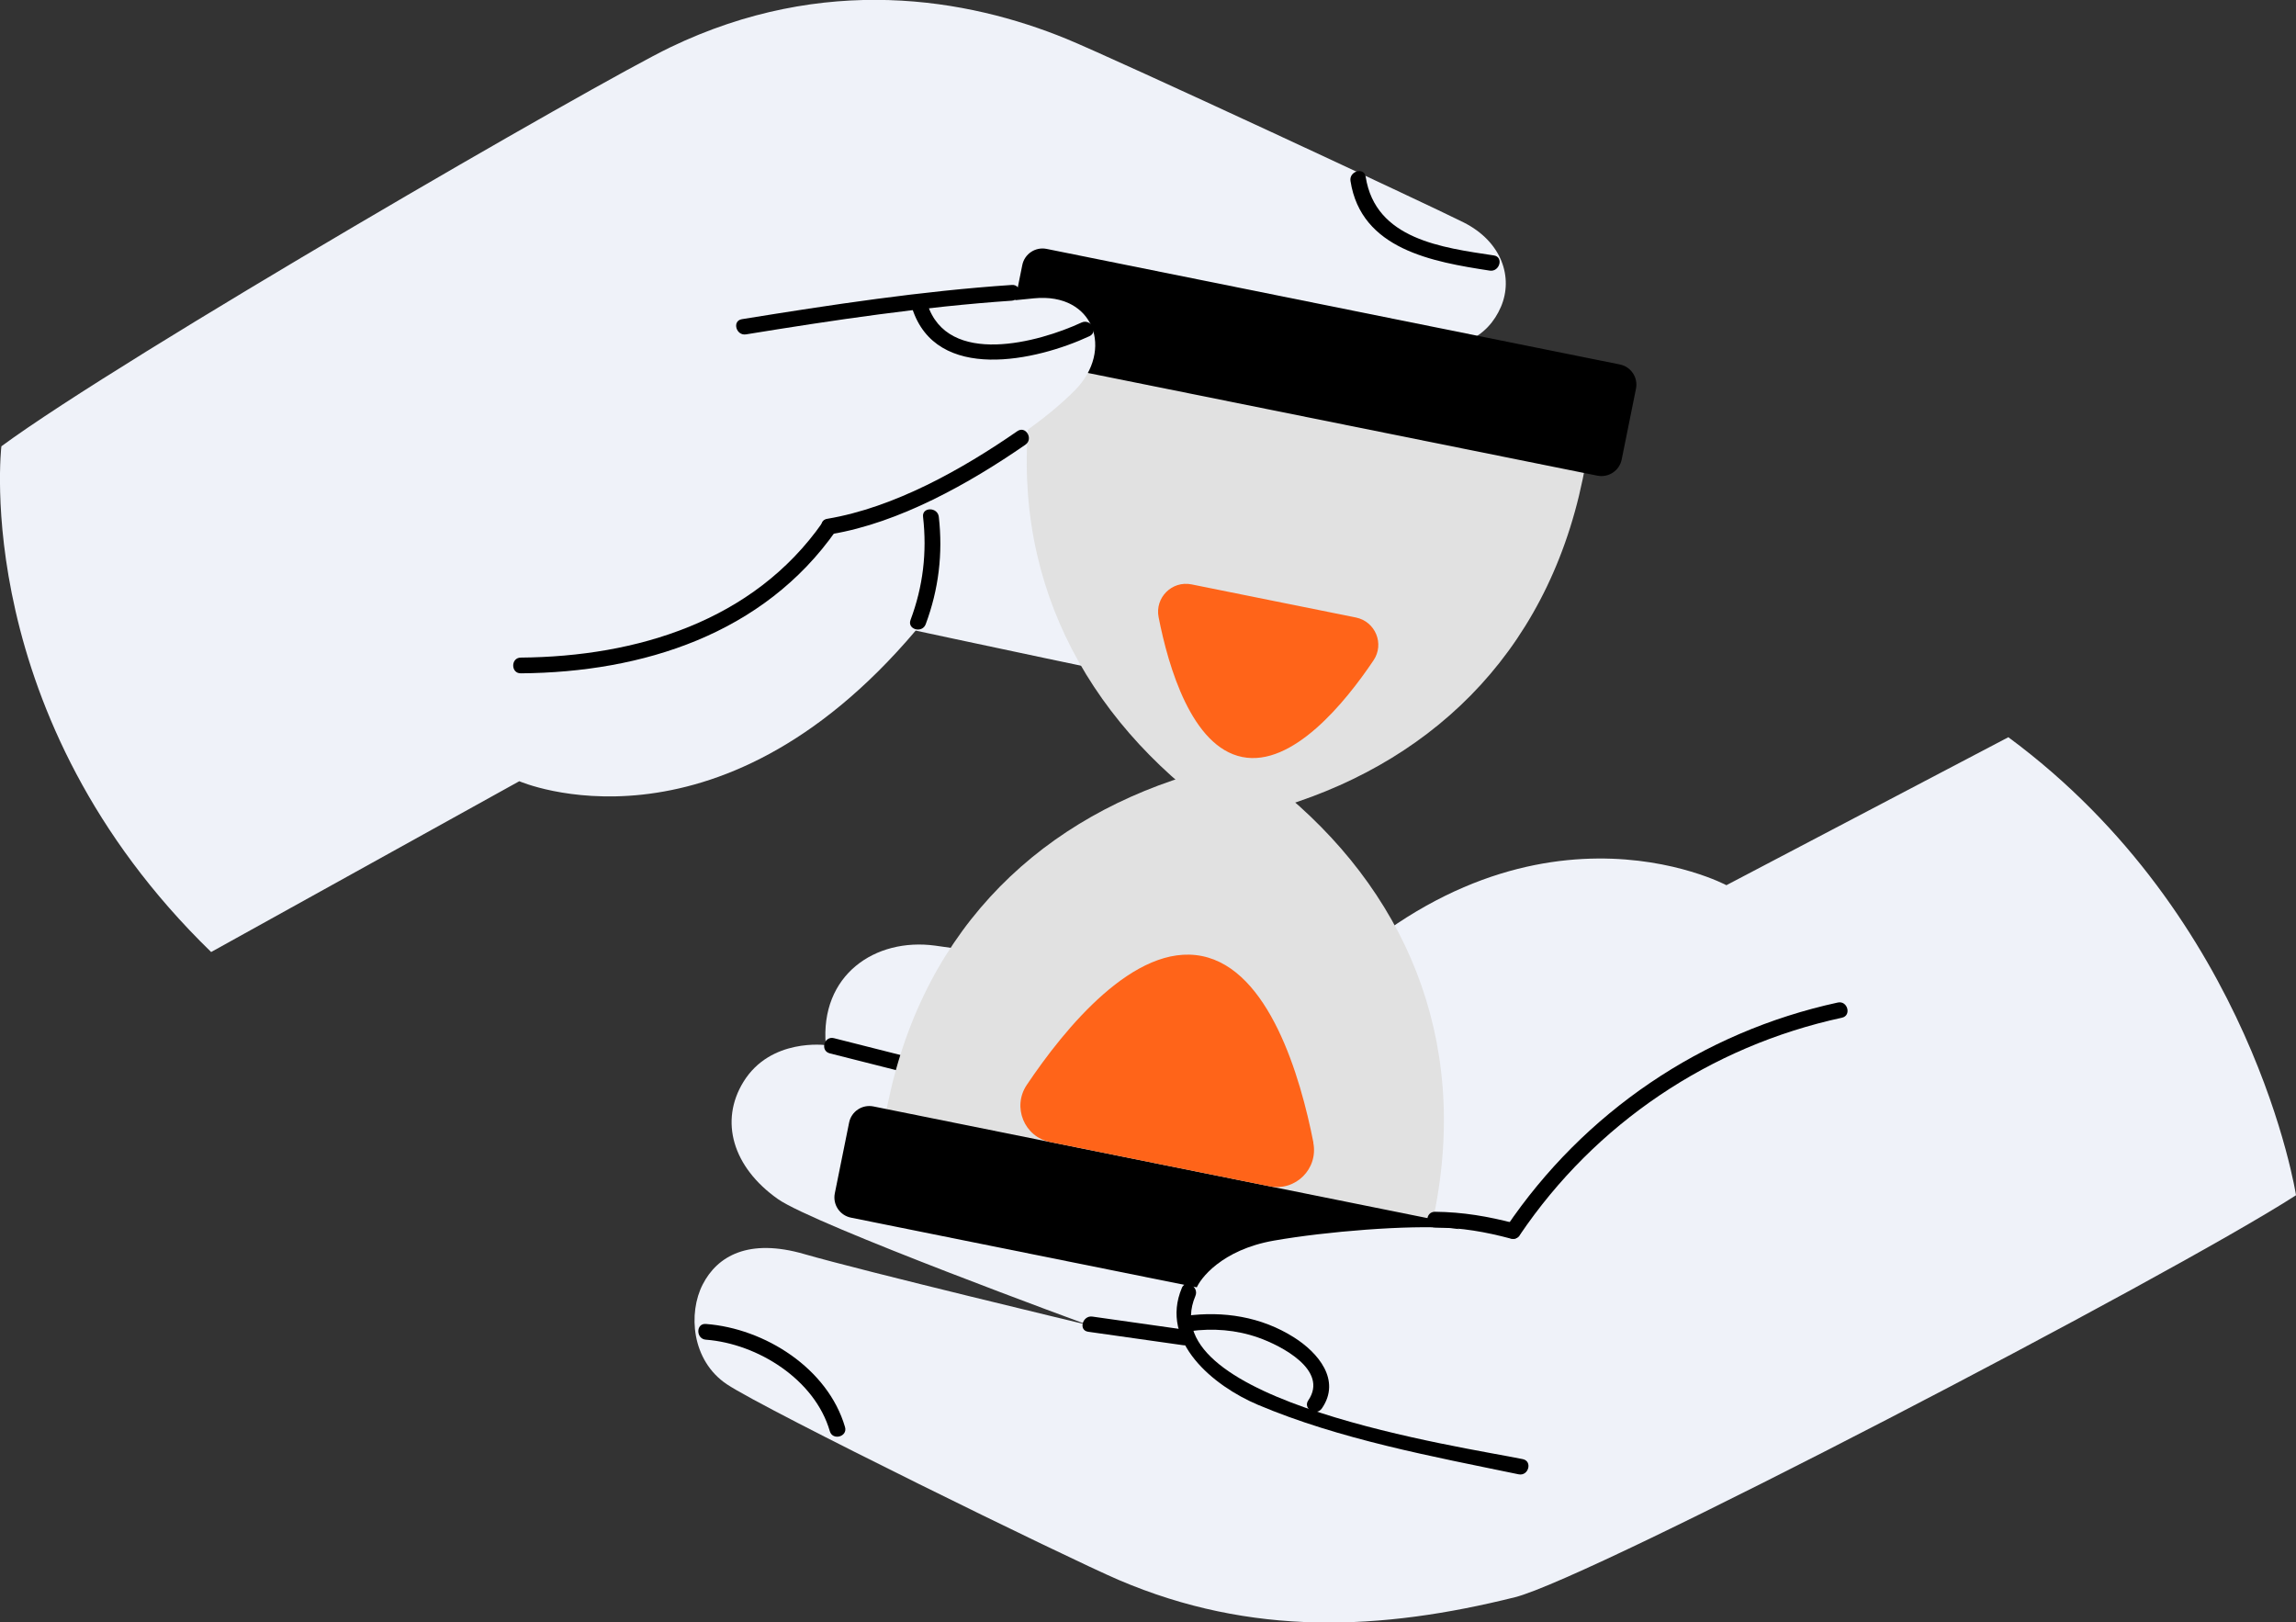 <svg width="276" height="195" viewBox="0 0 276 195" fill="none" xmlns="http://www.w3.org/2000/svg">
<rect x="0" y="0" width="276" height="195" fill="#333333" stroke="none"/>
<g clip-path="url(#clip0_962_3751)">
<path d="M276.001 143.665C276.001 143.665 270.858 110.351 241.422 88.615L207.529 106.402C207.529 106.402 183.018 93.284 157.201 120.106C157.201 120.106 119.22 114.584 112.401 113.664C105.197 112.693 98.546 117.194 99.267 125.627C99.267 125.627 92.632 124.724 89.365 130.045C86.467 134.763 88.075 140.302 93.52 144.134C97.893 147.212 130.831 159.276 130.831 159.276C130.831 159.276 103.807 152.801 96.686 150.743C90.002 148.802 86.232 150.96 84.473 154.39C82.714 157.804 83.099 163.526 87.371 166.388C92.062 169.517 128.418 187.32 134.483 189.913C150.449 196.74 166.013 196.004 182.113 191.988C191.328 189.679 260.772 153.47 275.984 143.682L276.001 143.665Z" fill="#EFF2F9"/>
<path d="M84.873 161.033C91.105 161.518 97.958 165.835 99.75 172.026C100.085 173.198 101.928 172.696 101.576 171.524C99.516 164.48 91.943 159.678 84.856 159.142C83.633 159.042 83.65 160.949 84.856 161.033H84.873Z" fill="black"/>
<path d="M99.75 126.615C102.983 127.434 106.234 128.254 109.467 129.074C110.656 129.375 111.159 127.552 109.97 127.25C106.736 126.431 103.486 125.611 100.252 124.791C99.063 124.49 98.56 126.313 99.75 126.615Z" fill="black"/>
<path d="M0.167 53.645C0.167 53.645 -3.703 86.172 25.381 114.434L62.424 93.903C62.424 93.903 86.03 104.227 110.071 75.798C110.071 75.798 139.893 82.207 145.539 83.161C152.709 84.365 159.143 78.743 157.869 70.377C157.869 70.377 164.554 70.846 167.469 65.324C170.049 60.421 168.106 55 162.41 51.536C157.853 48.742 133.845 35.005 133.845 35.005C133.845 35.005 161.237 39.723 168.474 41.313C175.276 42.819 178.895 40.426 180.42 36.895C181.944 33.365 180.537 29.048 175.947 26.739C171.574 24.53 134.247 7.162 128.232 4.685C116.287 -0.217 99.064 -3.212 80.568 5.689C72.007 9.806 14.709 42.919 0.167 53.645Z" fill="#EFF2F9"/>
<path d="M162.341 21.752C163.614 29.985 172.226 31.474 179.078 32.528C180.268 32.712 180.787 30.888 179.581 30.704C173.415 29.767 165.34 28.797 164.167 21.25C163.983 20.046 162.157 20.564 162.341 21.752Z" fill="black"/>
<path d="M171.942 148.032C177.102 126.364 169.613 108.276 154.87 95.743L142.674 93.25C124.161 98.972 110.155 112.66 106.352 134.596L171.942 148.032Z" fill="#E1E1E1"/>
<path d="M173.902 146.884L104.993 132.995C103.651 132.724 102.343 133.592 102.072 134.932L100.352 143.445C100.081 144.786 100.949 146.092 102.292 146.362L171.201 160.252C172.543 160.522 173.851 159.655 174.122 158.314L175.842 149.802C176.113 148.461 175.244 147.155 173.902 146.884Z" fill="black"/>
<path d="M125.05 42.132C119.89 63.801 127.378 81.889 142.122 94.421L154.318 96.914C172.831 91.192 186.837 77.505 190.64 55.569L125.05 42.132Z" fill="#E1E1E1"/>
<path d="M123.11 43.286L192.019 57.175C193.361 57.446 194.669 56.578 194.94 55.238L196.66 46.725C196.931 45.384 196.062 44.078 194.72 43.808L125.811 29.918C124.468 29.648 123.161 30.515 122.89 31.856L121.17 40.368C120.899 41.709 121.767 43.015 123.11 43.286Z" fill="black"/>
<path d="M157.887 137.356C156.312 129.342 152.559 116.541 144.484 114.918C136.409 113.295 127.982 123.619 123.425 130.412C121.649 133.056 123.123 136.654 126.239 137.273L139.424 139.933L152.609 142.594C155.742 143.229 158.49 140.485 157.87 137.356H157.887Z" fill="#FF6419"/>
<path d="M139.274 74.175C140.446 80.182 143.261 89.77 149.326 90.991C155.374 92.213 161.69 84.465 165.108 79.379C166.448 77.404 165.342 74.71 162.997 74.225L153.112 72.234L143.228 70.243C140.882 69.774 138.821 71.832 139.274 74.175Z" fill="#FF6419"/>
<path d="M143.812 154.876C144.215 153.771 146.811 150.224 153.144 149.12C159.46 148.015 169.278 147.229 174.488 147.614C179.699 148.015 181.676 154.491 181.877 156.766C182.078 159.059 178.208 167.826 163.733 164.262C149.257 160.715 143.812 154.859 143.812 154.859V154.876Z" fill="#EFF2F9"/>
<path d="M107.761 60.755C107.761 60.755 122.018 54.246 129.256 46.867C133.897 42.132 131.585 35.138 124.297 35.858C117.361 36.544 100.523 38.234 100.523 38.234L107.744 60.755H107.761Z" fill="#EFF2F9"/>
<path d="M109.654 37.062C112.536 46.048 124.565 43.387 130.965 40.409C132.071 39.89 131.116 38.267 130.01 38.769C124.85 41.162 113.91 44.14 111.48 36.544C111.112 35.389 109.269 35.874 109.654 37.046V37.062Z" fill="black"/>
<path d="M62.609 80.935C77.268 80.818 91.794 76.216 100.505 63.767C101.209 62.764 99.567 61.81 98.864 62.814C90.57 74.677 76.531 78.927 62.609 79.044C61.386 79.044 61.386 80.952 62.609 80.935Z" fill="black"/>
<path d="M99.936 64.203C108.128 62.831 116.522 58.112 123.257 53.46C124.262 52.774 123.307 51.135 122.302 51.821C115.65 56.422 107.508 61.007 99.433 62.362C98.227 62.563 98.746 64.387 99.936 64.186V64.203Z" fill="black"/>
<path d="M89.682 40.191C100.287 38.468 110.892 36.878 121.631 36.142C122.837 36.058 122.854 34.168 121.631 34.251C110.724 34.987 99.952 36.627 89.179 38.367C87.973 38.568 88.492 40.392 89.682 40.191Z" fill="black"/>
<path d="M182.697 148.45C191.778 135.031 205.583 125.761 221.415 122.331C222.604 122.08 222.102 120.239 220.912 120.507C204.594 124.054 190.404 133.692 181.055 147.513C180.368 148.534 182.01 149.471 182.697 148.467V148.45Z" fill="black"/>
<path d="M172.495 147.547C175.695 147.564 178.543 148.066 181.626 148.886C182.816 149.204 183.318 147.38 182.129 147.062C178.879 146.208 175.863 145.69 172.495 145.656C171.272 145.656 171.272 147.547 172.495 147.547Z" fill="black"/>
<path d="M142.071 154.808C139.34 161.267 145.891 166.605 151.185 168.847C161.036 173.013 172.127 175.055 182.548 177.213C183.737 177.464 184.257 175.64 183.05 175.389C175.88 173.917 138.318 168.496 143.696 155.779C144.165 154.675 142.54 153.704 142.054 154.825L142.071 154.808Z" fill="black"/>
<path d="M130.812 160.079C134.632 160.631 138.451 161.167 142.271 161.702C143.461 161.87 143.98 160.046 142.774 159.879C138.954 159.343 135.134 158.791 131.314 158.255C130.125 158.088 129.606 159.912 130.812 160.079Z" fill="black"/>
<path d="M143.025 160.012C145.806 159.627 148.604 159.845 151.268 160.782C154.016 161.752 159.746 164.697 157.266 168.328C156.579 169.332 158.221 170.286 158.908 169.282C161.237 165.885 158.455 162.589 155.54 160.749C151.62 158.272 147.063 157.553 142.523 158.172C141.316 158.339 141.836 160.163 143.025 159.996V160.012Z" fill="black"/>
<path d="M110.96 62.128C111.446 66.394 110.96 70.511 109.453 74.526C109.034 75.664 110.86 76.166 111.279 75.028C112.837 70.845 113.356 66.545 112.854 62.128C112.72 60.923 110.81 60.923 110.96 62.128Z" fill="black"/>
</g>
<defs>
<clipPath id="clip0_962_3751">
<rect width="276" height="195" fill="white"/>
</clipPath>
</defs>
</svg>

